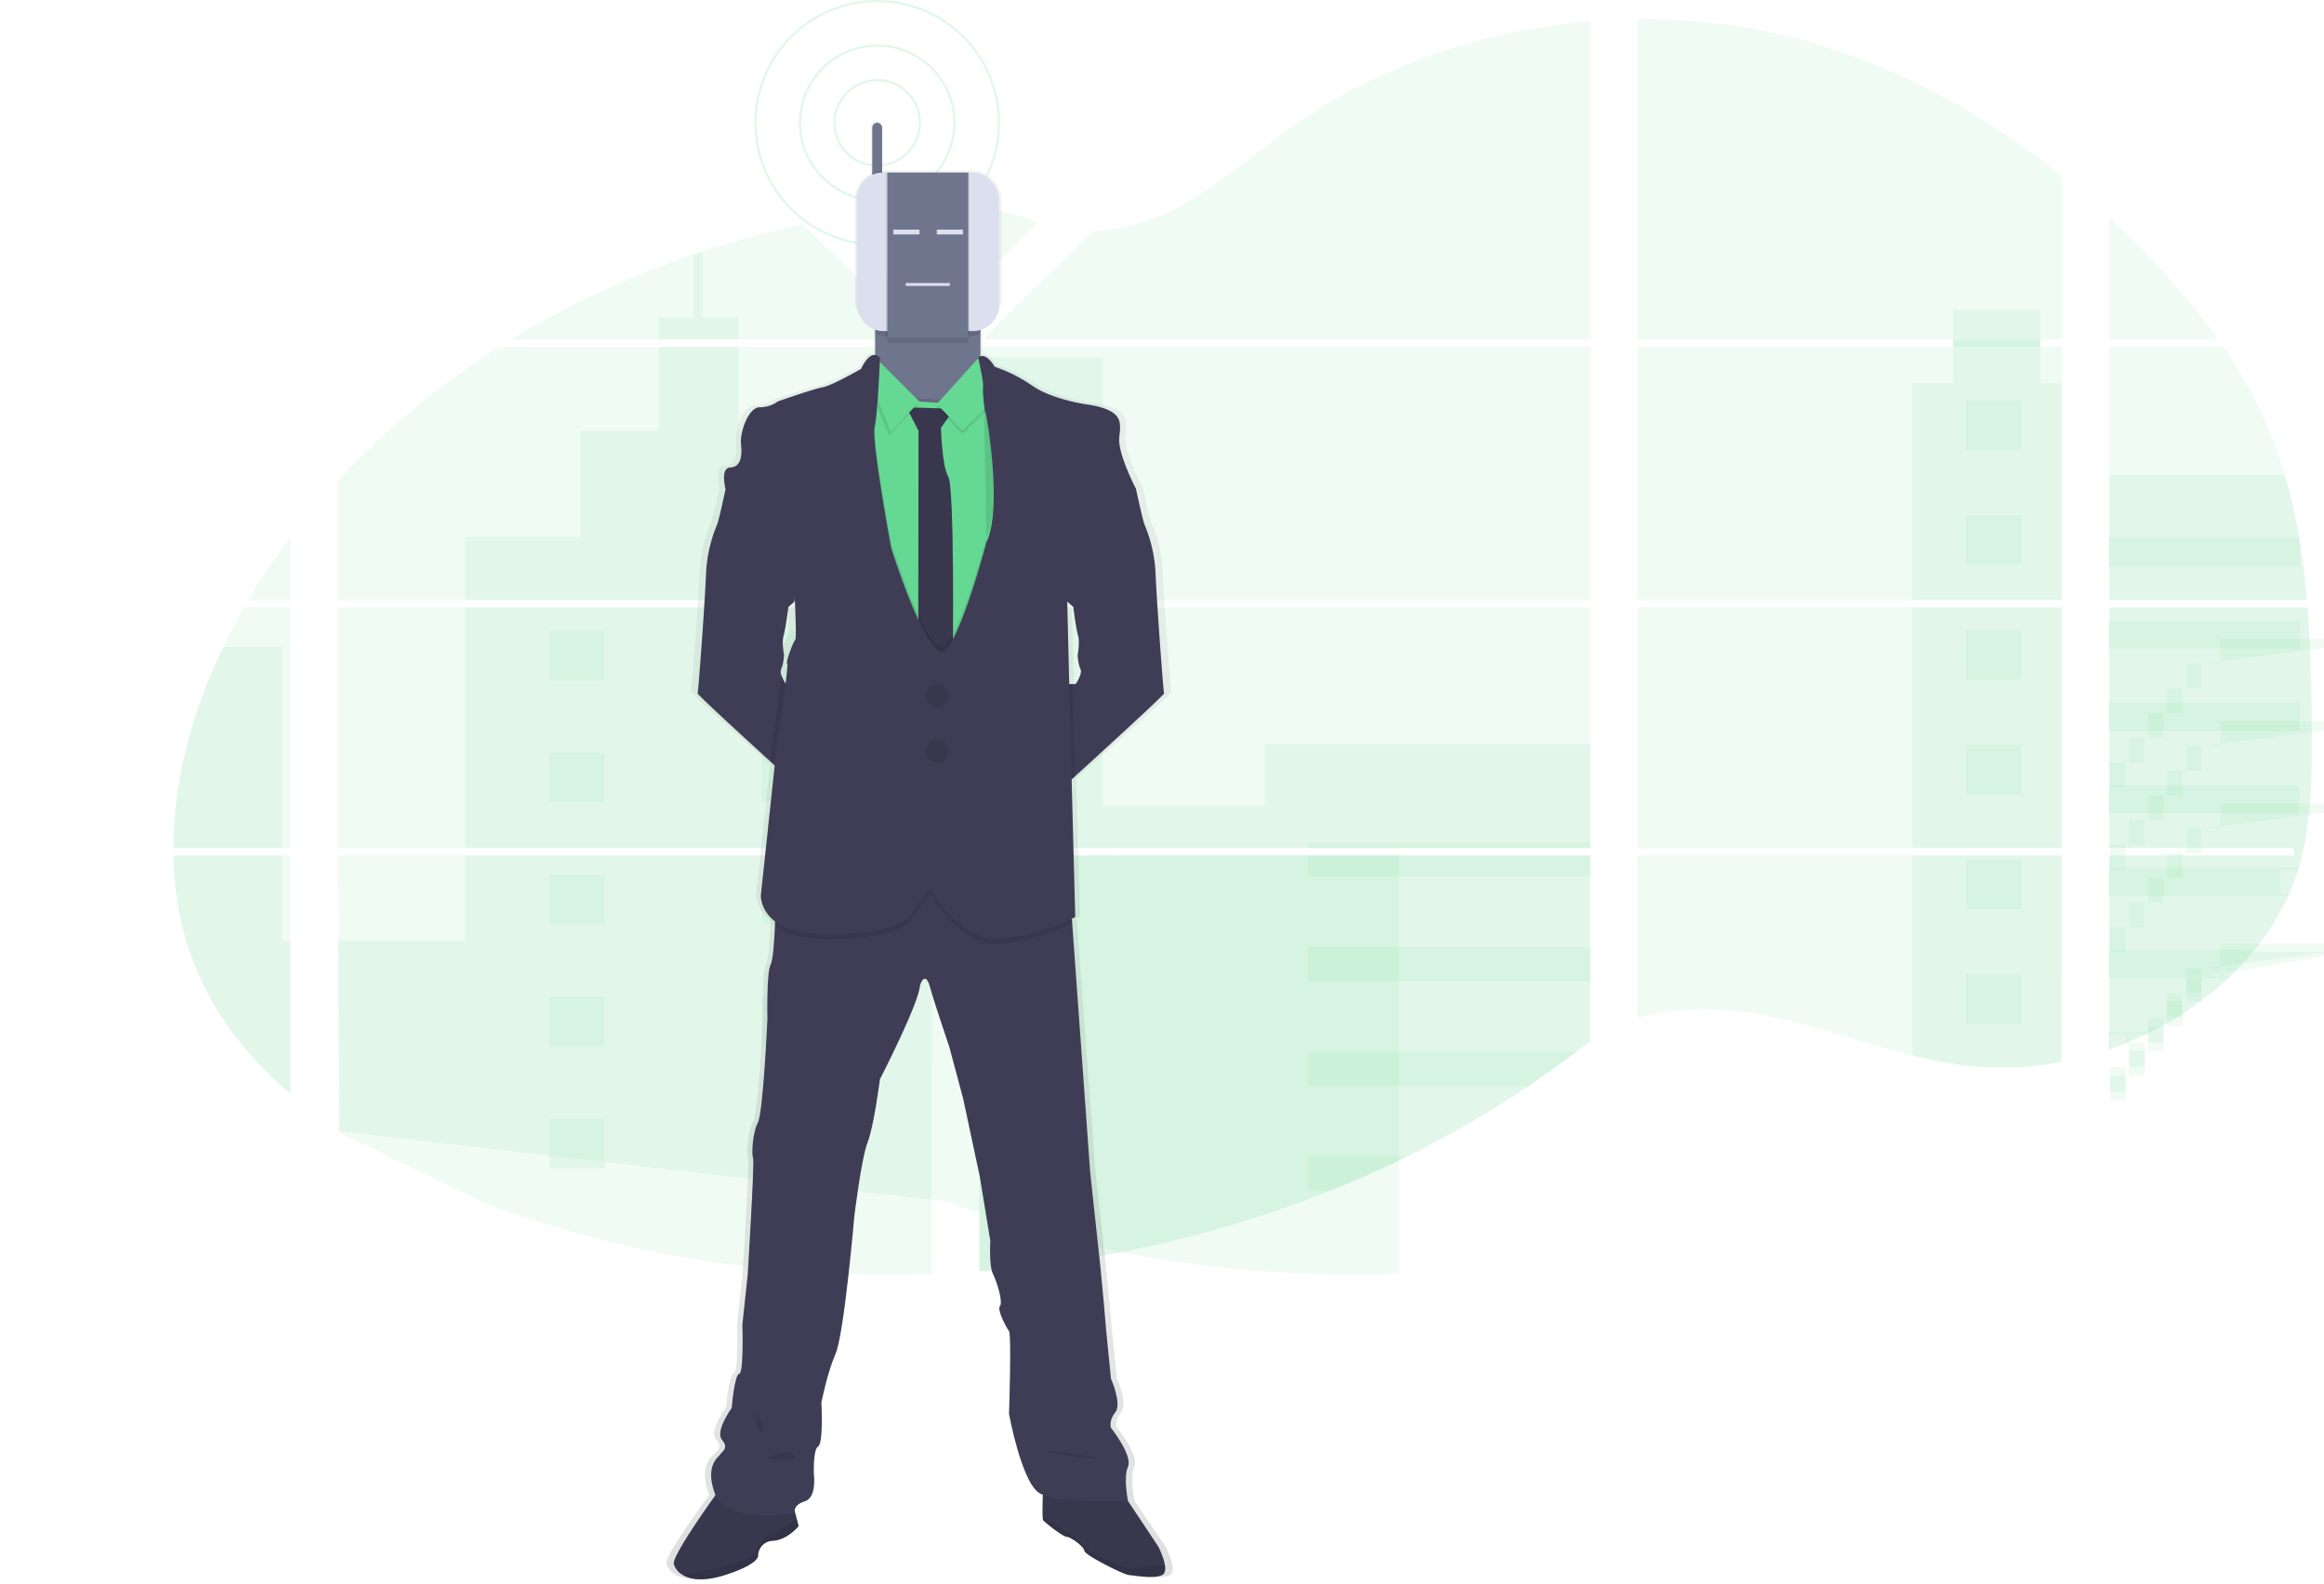 <?xml version="1.0" standalone="yes"?><svg xmlns="http://www.w3.org/2000/svg" xmlns:xlink="http://www.w3.org/1999/xlink" id="fd25c83a-acc9-441d-8dce-2bbb37970907" data-name="Layer 1" width="1076.4" height="733.47" viewBox="0 0 1076.4 733.47" style="zoom: 1;"><defs><linearGradient id="bc224463-365b-4973-a542-782a8bb75c72" x1="487.42" y1="814.54" x2="487.42" y2="138.95" gradientUnits="userSpaceOnUse"><stop offset="0" stop-color="gray" stop-opacity="0.25"></stop><stop offset="0.54" stop-color="gray" stop-opacity="0.12"></stop><stop offset="1" stop-color="gray" stop-opacity="0.1"></stop></linearGradient><linearGradient id="f10c32a2-f99a-4cbc-971d-c4e860c06767" x1="875.73" y1="813.03" x2="875.73" y2="187.56" gradientTransform="matrix(-1, 0, 0, 1, 1751.04, 0)" xlink:href="#bc224463-365b-4973-a542-782a8bb75c72"></linearGradient></defs><title>robotics</title><path d="M1130.38,364.35h-91.94V475.79h85.22c.22,1.15.44,2.3.68,3.45h-85.9v89.85l.43-.14c2.43-.85,4.84-1.75,7.23-2.72l1.55-.62q3.66-1.53,7.23-3.23c.84-.39,1.68-.8,2.51-1.22a150,150,0,0,0,36.17-25c.31-.26.6-.55.89-.82,1.46-1.41,2.9-2.85,4.3-4.32.52-.54,1-1.08,1.54-1.64,1.65-1.79,3.24-3.64,4.79-5.5.23-.28.45-.56.68-.82A115.92,115.92,0,0,0,1121.34,498c.13-.26.24-.55.36-.82,1.26-2.82,2.39-5.68,3.37-8.59.41-1.22.81-2.45,1.16-3.68.13-.37.23-.74.34-1.1,5.09-17.84,5.68-36.4,5.68-54.85q0-3.23,0-6.45c0-7.45-.11-14.95-.24-22.44,0-1.94-.1-3.88-.14-5.83-.13-4.94-.3-9.9-.54-14.84-.06-1.37-.13-2.75-.21-4.11,0-.79-.08-1.58-.14-2.37Q1130.71,368.61,1130.38,364.35Z" transform="translate(-61.56 -83.02)" fill="#65d893" opacity="0.1"></path><path d="M1038.44,240.27h50.44a343.41,343.41,0,0,0-26.83-32.84c-7.49-8.18-15.37-16.16-23.61-23.84Z" transform="translate(-61.56 -83.02)" fill="#65d893" opacity="0.1"></path><path d="M1038.44,243.72V360.9h91.65c0-.34,0-.69-.09-1-.08-.93-.16-1.85-.25-2.77-.09-1.08-.21-2.17-.32-3.25s-.25-2.35-.39-3.52-.26-2.35-.41-3.52-.29-2.34-.45-3.5-.31-2.33-.48-3.49c-.14-1-.28-1.93-.43-2.89-.21-1.37-.43-2.73-.66-4.09,0-.2-.07-.41-.1-.6a253.15,253.15,0,0,0-6.75-29.42A201.46,201.46,0,0,0,1108.39,273a215,215,0,0,0-17.1-29.29Z" transform="translate(-61.56 -83.02)" fill="#65d893" opacity="0.1"></path><path d="M820.1,364.35V475.79h196.38V364.35Zm0,114.88V554.7c22.86-7.31,49-4.35,72.7,1.65,18.35,4.65,36.23,11,54.55,15.55a198.26,198.26,0,0,0,24.87,4.7l2.06.23,3,.27,3,.22a1.67,1.67,0,0,1,.31,0c.44,0,.89,0,1.34.06l.46,0c.54,0,1.08.06,1.62.06h0c.77,0,1.55,0,2.33.07h1c.77,0,1.55,0,2.33,0l1.71,0,1.38,0c.59,0,1.17,0,1.75-.06.94,0,1.88-.08,2.83-.14h0l1.75-.12c.72,0,1.45-.1,2.16-.17,1.53-.12,3-.27,4.55-.46.6-.07,1.21-.14,1.81-.23l.89-.11c1.51-.2,3-.43,4.51-.69,1.11-.17,2.22-.37,3.34-.58V479.23Zm146.06-239v3.44H820.1V360.9h196.38V243.71h-9.85v-3.44h9.85V164.54c-38.2-30.78-82.85-54.88-132.58-66a282.59,282.59,0,0,0-63.8-6.66V240.27Zm-449-.66.69.66H798.13V92.91c-49.9,4.15-98.56,20.91-137.79,48.68-18.85,13.33-35.78,29.14-56.93,39.36a89.15,89.15,0,0,1-35.6,9.2Zm-1.93-60.44v33.35l27.08-26.43C532.24,182.57,524.3,180.2,515.19,179.17Zm-.9,419.56.9,0V671.8q15.33-1.15,30.54-3.14A547.36,547.36,0,0,0,678,634.4h0q6.84-2.76,13.58-5.67,4.49-2,8.93-4,6.66-3.06,13.22-6.29A463.75,463.75,0,0,0,769.62,586c1.11-.76,2.23-1.52,3.33-2.29q3.31-2.3,6.59-4.64c1.09-.79,2.18-1.57,3.26-2.37l2.25-1.66c2.24-1.67,4.47-3.34,6.73-5h0c2.09-1.5,4.2-3,6.34-4.4v-86.4H572.94c.16-.5.31-1,.48-1.53-.18.51-.34,1-.49,1.53H515.19V598.67Zm.9-355V360.9H798.13V243.71Zm0,120.64V475.79H798.13V364.35ZM458.67,182.56l34.56,33.73V179Q475.86,180.08,458.67,182.56ZM218,364.35V475.79H493.23V364.35Zm66.52,275.24a511.15,511.15,0,0,0,129.73,30.78l.19,0q12.58,1.33,25.25,2.06l.31,0h0c17.69,1,35.45,1.23,53.18.57V479.23H218l1,128.32M141.79,475.79h54.28V364.35H174.6c-2.23,3.91-4.39,7.86-6.44,11.85-1.1,2.13-2.17,4.29-3.21,6.45C150.82,412,141.84,444.22,141.79,475.79Zm0,3.44c.44,22.64,5.54,44.87,16.73,65.4,9.3,17,22.22,32,37.51,45V479.23ZM176.61,360.9h19.46v-29A310.66,310.66,0,0,0,176.61,360.9ZM298.5,240.27H486.74l.68-.66-1-1h0L433.49,187A427.49,427.49,0,0,0,387,199.43c-1.44.47-2.88,1-4.31,1.45A422,422,0,0,0,298.5,240.27ZM218,305.64V360.9H459.38l0,0,0,0h33.83v-114l-3.86-3.14H293A378.08,378.08,0,0,0,218,305.64Z" transform="translate(-61.56 -83.02)" fill="#65d893" opacity="0.1"></path><path d="M1038.44,302.83V360.9h91.65c0-.34,0-.69-.09-1-.08-.93-.16-1.85-.25-2.77-.09-1.08-.21-2.17-.32-3.25s-.25-2.35-.39-3.52-.26-2.35-.41-3.52-.29-2.34-.45-3.5-.31-2.33-.48-3.49c-.14-1-.28-1.93-.43-2.89-.21-1.37-.43-2.73-.66-4.09,0-.2-.07-.41-.1-.6a253.15,253.15,0,0,0-6.75-29.42Z" transform="translate(-61.56 -83.02)" fill="#65d893" opacity="0.1"></path><path d="M1130.38,364.35h-91.94V475.79h85.22c.22,1.15.44,2.3.68,3.45h-85.9v89.85l.43-.14c2.43-.85,4.84-1.75,7.23-2.72l1.55-.62q3.66-1.53,7.23-3.23c.84-.39,1.68-.8,2.51-1.22a150,150,0,0,0,36.17-25c.31-.26.6-.55.89-.82,1.46-1.41,2.9-2.85,4.3-4.32.52-.54,1-1.08,1.54-1.64,1.65-1.79,3.24-3.64,4.79-5.5.23-.28.45-.56.68-.82A115.92,115.92,0,0,0,1121.34,498c.13-.26.24-.55.36-.82,1.26-2.82,2.39-5.68,3.37-8.59.41-1.22.81-2.45,1.16-3.68.13-.37.23-.74.34-1.1,5.09-17.84,5.68-36.4,5.68-54.85q0-3.23,0-6.45c0-7.45-.11-14.95-.24-22.44,0-1.94-.1-3.88-.14-5.83-.13-4.94-.3-9.9-.54-14.84-.06-1.37-.13-2.75-.21-4.11,0-.79-.08-1.58-.14-2.37Q1130.71,368.61,1130.38,364.35Z" transform="translate(-61.56 -83.02)" fill="#65d893" opacity="0.1"></path><polygon points="885.8 177.48 885.8 277.89 954.93 277.89 954.93 177.48 945.08 177.48 945.08 143.48 904.61 143.48 904.61 177.48 885.8 177.48" fill="#65d893" opacity="0.1"></polygon><rect x="885.8" y="281.33" width="69.13" height="111.44" fill="#65d893" opacity="0.1"></rect><path d="M1016.49,479.24H947.36V571.9a199.92,199.92,0,0,0,24.86,4.7l2.07.23,3,.27c1,.08,2,.16,3,.22l.31,0c.44,0,.89,0,1.34.06l.46,0c.54,0,1.09.05,1.63.06h0c.78,0,1.55,0,2.33.06h1c.77,0,1.54,0,2.33,0l1.7,0c.46,0,.93,0,1.39,0l1.75-.06c.93,0,1.88-.08,2.82-.14h0l1.74-.12,2.17-.17c1.52-.12,3-.28,4.54-.46l1.81-.23.89-.11c1.51-.2,3-.43,4.51-.69,1.12-.17,2.23-.38,3.35-.58Z" transform="translate(-61.56 -83.02)" fill="#65d893" opacity="0.1"></path><rect x="453.64" y="165.62" width="57.01" height="112.26" fill="#65d893" opacity="0.1"></rect><polygon points="453.64 281.33 453.64 392.77 736.58 392.77 736.58 344.71 585.87 344.71 585.87 373.06 510.64 373.06 510.64 281.33 453.64 281.33" fill="#65d893" opacity="0.1"></polygon><path d="M514.29,598.73l.9,0V671.8q15.33-1.15,30.54-3.14a547,547,0,0,0,132.33-34.27q18.23-7.3,35.73-15.94A466.71,466.71,0,0,0,769.63,586q6.68-4.53,13.17-9.29c3-2.2,6-4.46,9-6.64,2.09-1.51,4.2-3,6.35-4.41V479.24H573c.16-.52.31-1,.47-1.54-.17.51-.33,1-.48,1.54H515.19V598.68Z" transform="translate(-61.56 -83.02)" fill="#65d893" opacity="0.1"></path><path d="M366.52,240.27 h37.14 V230 H387 V199.43 c-1.44,.48 -2.89,1 -4.32,1.45 V230 H366.52 " transform="translate(-61.56 -83.02)" fill="#65d893" opacity="0.1"></path><path d="M277,360.9 H459.39 l-.06,0 l.08,0 h33.82 V248.64 h-9.58 v83 h-43.8 V282.51 H403.66 V243.72 H366.52 v38.79 H330.35 v49.11 H277 " transform="translate(-61.56 -83.02)" fill="#65d893" opacity="0.1"></path><path d="M277,364.35 V475.79 H493.23 V364.35 m7.55,275.24 a511.15,511.15 0 0 0 129.73,30.78 l.19,0 q12.58,1.33 25.25,2.06 l.31,0 h0 c17.69,1 35.45,1.23 53.18,.57 V479.23 H277 v39.51 H218 l.31,88.22 " transform="translate(-61.56 -83.02)" fill="#65d893" opacity="0.1"></path><path d="M192.26,479.24 H141.83 c.44,22.63 5.55,44.85 16.74,65.38 c9.29,17.06 22.22,32 37.5,45 V518.74 h-3.81 " transform="translate(-61.56 -83.02)" fill="#65d893" opacity="0.1"></path><path d="M141.8,475.79 h50.46 V382.65 H165 C150.83,412 141.84,444.23 141.8,475.79 " transform="translate(-61.56 -83.02)" fill="#65d893" opacity="0.1"></path><rect x="453.64" y="196.83" width="30.54" height="35.2" fill="#65d893" opacity="0.1"></rect><rect x="453.64" y="269.78" width="30.54" height="8.1" fill="#65d893" opacity="0.1"></rect><rect x="453.64" y="281.33" width="30.54" height="23.65" fill="#65d893" opacity="0.1"></rect><rect x="453.64" y="342.74" width="30.54" height="35.2" fill="#65d893" opacity="0.1"></rect><rect x="453.64" y="415.7" width="30.54" height="35.2" fill="#65d893" opacity="0.1"></rect><path d="M515.19,598.68 l-.9,.05 l.9,0 v8.17 h30.54 V571.67 H515.19 " transform="translate(-61.56 -83.02)" fill="#65d893" opacity="0.1"></path><path d="M515.19,644.61 V671.8 q15.33,-1.15 30.54,-3.14 v-24 " transform="translate(-61.56 -83.02)" fill="#65d893" opacity="0.1"></path><rect x="605.7" y="390.19" width="130.88" height="2.58" fill="#65d893" opacity="0.1"></rect><rect x="605.7" y="396.22" width="130.88" height="9.91" fill="#65d893" opacity="0.1"></rect><rect x="605.7" y="438.61" width="130.88" height="15.94" fill="#65d893" opacity="0.1"></rect><path d="M667.25,570 V586 H769.63 q6.68,-4.53 13.17,-9.29 c3,-2.2 6,-4.45 9,-6.64 " transform="translate(-61.56 -83.02)" fill="#65d893" opacity="0.1"></path><path d="M667.25,618.45 v15.94 h10.81 q18.24,-7.3 35.73,-15.94 " transform="translate(-61.56 -83.02)" fill="#65d893" opacity="0.1"></path><rect x="414.29" y="375.15" width="25.76" height="22.91" transform="translate(792.78 690.19) rotate(-180)" fill="#65d893" opacity="0.1"></rect><rect x="972.16" y="268.39" width="25.76" height="22.91" transform="translate(1908.53 476.68) rotate(-180)" fill="#65d893" opacity="0.1"></rect><rect x="972.16" y="321.61" width="25.76" height="22.91" transform="translate(1908.53 583.12) rotate(-180)" fill="#65d893" opacity="0.1"></rect><rect x="972.16" y="374.83" width="25.76" height="22.91" transform="translate(1908.53 689.55) rotate(-180)" fill="#65d893" opacity="0.1"></rect><rect x="972.16" y="428.05" width="25.76" height="22.91" transform="translate(1908.53 795.99) rotate(-180)" fill="#65d893" opacity="0.1"></rect><rect x="972.16" y="481.27" width="25.76" height="22.91" transform="translate(1908.53 902.43) rotate(-180)" fill="#65d893" opacity="0.1"></rect><rect x="972.16" y="534.49" width="25.76" height="22.91" transform="translate(1908.53 1008.86) rotate(-180)" fill="#65d893" opacity="0.1"></rect><rect x="315.93" y="375.15" width="25.76" height="22.91" transform="translate(596.06 690.19) rotate(-180)" fill="#65d893" opacity="0.1"></rect><rect x="414.29" y="431.66" width="25.76" height="22.91" transform="translate(792.78 803.21) rotate(-180)" fill="#65d893" opacity="0.1"></rect><rect x="315.93" y="431.66" width="25.76" height="22.91" transform="translate(596.06 803.21) rotate(-180)" fill="#65d893" opacity="0.1"></rect><rect x="414.29" y="488.17" width="25.76" height="22.91" transform="translate(792.78 916.23) rotate(-180)" fill="#65d893" opacity="0.1"></rect><rect x="315.93" y="488.17" width="25.76" height="22.91" transform="translate(596.06 916.23) rotate(-180)" fill="#65d893" opacity="0.1"></rect><rect x="414.29" y="544.68" width="25.76" height="22.91" transform="translate(792.78 1029.26) rotate(-180)" fill="#65d893" opacity="0.1"></rect><rect x="315.93" y="544.68" width="25.76" height="22.91" transform="translate(596.06 1029.26) rotate(-180)" fill="#65d893" opacity="0.1"></rect><rect x="414.29" y="601.19" width="25.76" height="22.91" transform="translate(792.78 1142.28) rotate(-180)" fill="#65d893" opacity="0.1"></rect><rect x="315.93" y="601.19" width="25.76" height="22.91" transform="translate(596.06 1142.28) rotate(-180)" fill="#65d893" opacity="0.1"></rect><polygon points="378.5 589.46 378.5 574.68 352.74 574.68 352.74 587.36 378.5 589.46" fill="#65d893" opacity="0.1"></polygon><path d="M1038.44,332.24 v13.11 h88.17 V332.24 m79.39,.83 h7.23 v11.46 h-7.23 m-8.78,0 h7.23 v11.46 h-7.23 m-8.76,0 h7.23 v11.46 h-7.23 m-8.78,0 h7.23 v11.46 h-7.23 m-8.77,0 H1090 v11.46 h-7.23 m-8.78,0 h7.23 v11.46 H1074 m-8.78,0 h7.23 v11.46 h-7.23 m-8.77,0 h7.23 v11.46 h-7.23 m-8.77,0 h7.23 v11.46 h-7.23 m-8.77,0 h7.23 v11.46 h-7.23 " transform="translate(-61.56 -83.02)" fill="#65d893" opacity="0.1"></path><path d="M1038.44,370.4 v13.11 h88.17 V370.4 m79.39,.83 h7.23 v11.45 h-7.23 m-8.78,0 h7.23 v11.45 h-7.23 m-8.76,0 h7.23 v11.45 h-7.23 m-8.78,0 h7.23 v11.45 h-7.23 m-8.77,0 H1090 v11.45 h-7.23 m-8.78,0 h7.23 v11.45 H1074 m-8.78,0 h7.23 v11.45 h-7.23 m-8.77,0 h7.23 v11.45 h-7.23 m-8.77,0 h7.23 v11.45 h-7.23 m-8.77,0 h7.23 v11.45 h-7.23 " transform="translate(-61.56 -83.02)" fill="#65d893" opacity="0.1"></path><path d="M1038.44,408.56 v13.1 h88.17 v-13.1 m79.39,.82 h7.23 v11.45 h-7.23 m-8.78,0 h7.23 v11.45 h-7.23 m-8.76,0 h7.23 v11.45 h-7.23 m-8.78,0 h7.23 v11.45 h-7.23 m-8.77,0 H1090 v11.45 h-7.23 m-8.78,0 h7.23 v11.45 H1074 m-8.78,0 h7.23 v11.45 h-7.23 m-8.77,0 h7.23 v11.45 h-7.23 m-8.77,0 h7.23 v11.45 h-7.23 m-8.77,0 h7.23 v11.45 h-7.23 " transform="translate(-61.56 -83.02)" fill="#65d893" opacity="0.1"></path><path d="M1038.44,446.71 V459.8 h88.17 V446.71 m79.39,.81 h7.23 V459 h-7.23 m-8.78,0 h7.23 V459 h-7.23 m-8.76,0 h7.23 V459 h-7.23 m-8.78,0 h7.23 V459 h-7.23 m-8.77,0 H1090 V459 h-7.23 m-8.78,0 h7.23 V459 H1074 m-8.78,0 h7.23 V459 h-7.23 m-8.77,0 h7.23 V459 h-7.23 m-8.77,0 h7.23 V459 h-7.23 m-8.77,0 h7.23 V459 h-7.23 " transform="translate(-61.56 -83.02)" fill="#65d893" opacity="0.1"></path><path d="M1038.44,484.85 V498 h82.9 c.12,-.26 .24,-.55 .35,-.82 h-3.86 V485.68 h7.23 v2.86 c.42,-1.22 .82,-2.45 1.17,-3.69 m70.61,.83 h7.23 v11.45 h-7.23 m-8.76,0 h7.23 v11.45 h-7.23 m-8.78,0 h7.23 v11.45 h-7.23 m-8.77,0 H1090 v11.45 h-7.23 m-8.78,0 h7.23 v11.45 H1074 m-8.78,0 h7.23 v11.45 h-7.23 m-8.77,0 h7.23 v11.45 h-7.23 m-8.77,0 h7.23 v11.45 h-7.23 m-8.77,0 h7.23 v11.45 h-7.23 " transform="translate(-61.56 -83.02)" fill="#65d893" opacity="0.1"></path><path d="M1038.44,523 v13.1 h55.11 c.32,-.27 .6,-.55 .89,-.82 h-2.93 V523.83 h7.23 V531 l1.55,-1.65 v-5.5 h4.79 c.23,-.28 .45,-.56 .68,-.82 m44.3,.82 H1090 v11.46 h-7.23 m-8.78,0 h7.23 v11.46 H1074 m-8.78,0 h7.23 v11.46 h-7.23 m-8.77,0 h7.23 v11.46 h-7.23 m-8.77,0 h7.23 v11.46 h-7.23 m-8.77,0 h7.23 v11.46 h-7.23 " transform="translate(-61.56 -83.02)" fill="#65d893" opacity="0.1"></path><path d="M1038.44,561.16 v7.93 l.43,-.14 v-7 h7.23 v4.26 l1.54,-.64 V562 h7.23 v.4 c.85,-.39 1.69,-.8 2.52,-1.22 " transform="translate(-61.56 -83.02)" fill="#65d893" opacity="0.1"></path><path d="M459.35,360.92 l0,0 h0 m54.94,237.81 m.9,0 v0 m58.64,-119.5 h0 c.16,-.5 .31,-1 .48,-1.53 C573.24,478.21 573.08,478.73 572.93,479.23 M459.35,360.92 l0,0 h0 M966.16,240.27 v3.44 h40.47 v-3.44 M514.29,598.73 l.9,0 v0 m58.64,-119.5 h0 c.16,-.5 .31,-1 .48,-1.53 C573.24,478.21 573.08,478.73 572.93,479.23 M459.35,360.92 l0,0 h0 m54.94,237.81 m.9,0 v0 m58.64,-119.5 h0 c.16,-.5 .31,-1 .48,-1.53 C573.24,478.21 573.08,478.73 572.93,479.23 " transform="translate(-61.56 -83.02)" fill="#65d893" opacity="0.1"></path><circle cx="406.3" cy="56.89" r="19.79" fill="none" stroke="#65d893" stroke-miterlimit="10" opacity="0.2"></circle><circle cx="406.3" cy="56.89" r="35.77" fill="none" stroke="#65d893" stroke-miterlimit="10" opacity="0.2"></circle><circle cx="406.3" cy="56.89" r="56.39" fill="none" stroke="#65d893" stroke-miterlimit="10" opacity="0.2"></circle><path d="M604.58,808.24 c-.53,-3.94 -3.24,-9 -3.24,-9 l-14.47,-21.15 H587 s-2.29,-10.63 0,-15.83 s-8.14,-18.06 -8.14,-18.06 s-1.27,-3.22 2,-7.18 s-2,-15.58 -2,-15.58 s-2.55,-24.25 -2.8,-28 s-2.29,-24.24 -2.29,-24.24 l-4.84,-43.55 l-8.6,-115.4 l-.16,-2.16 c1.07,-.51 1.63,-.83 1.63,-.83 L560,443.49 l1.49,-1.31 c13,-11.47 42.91,-38 42.62,-38.61 c-.39,-.74 -3.63,-44.35 -4,-55.3 A64.71,64.71 0 0 0 595,325.64 c-.75,-1.46 -2.91,-11 -3.81,-15.08 l-.39,-1.81 s-8.78,-16.33 -8,-23.75 s2.29,-13 -16.42,-15.59 c0,0 -15.78,-2.29 -25.07,-8.54 a72.68,72.68 0 0 0 -17.94,-8.78 s-3.44,-6 -6.79,-4.84 V234.51 a13.87,13.87 0 0 0 8.81,-12.76 V175.86 A14.06,14.06 0 0 0 511.14,162 H471.35 v0 a13.92,13.92 0 0 0 -1.72,.15 v-21 a2.23,2.23 0 0 0 -.7,-1.62 a2.38,2.38 0 0 0 -1.67,-.68 a2.34,2.34 0 0 0 -2.37,2.3 v22.49 a13.79,13.79 0 0 0 -7.41,12.12 v45.89 a13.87,13.87 0 0 0 8.8,12.76 v12.11 c-1.61,-.19 -4,.92 -6.72,6.46 c0,0 -13.62,7.67 -18.33,8.54 s-21.38,6.55 -21.38,6.55 a15,15 0 0 1 -8.65,2.72 c-5.22,0 -9.55,11.14 -8.91,17.2 s-.39,10.51 -5.22,10.76 s-2.19,9.93 -2.17,10 c-.06,.27 -.22,1 -.45,2.06 c-.94,4.23 -3,13.3 -3.72,14.72 a64.47,64.47 0 0 0 -5.16,22.63 c-.38,11 -3.63,54.56 -4,55.3 c-.24,.49 20.26,18.8 34.69,31.59 l2.08,1.84 l-6.63,60.53 s0,6.78 6.82,11.86 c0,.69 0,1.42 -.08,2.16 c-.29,7 -.87,15.65 -2,17.9 c-2,4 -1.53,25.23 -1.53,25.23 s-2,43.31 -4.58,48 s-3.06,14.6 -2.29,16.58 s-2.55,53.94 -2.55,53.94 l-2.55,23.25 s.77,22.27 -1.52,22.77 s-3.57,15.83 -3.57,15.83 s-8.14,10.89 -4.58,14.85 s-.53,5.69 -.9,6.68 s-7.76,4.7 -2.41,18.55 c.05,.14 .12,.26 .18,.39 c-5,6.77 -20.87,28.69 -19.91,32 a8.91,8.91 0 0 0 4.24,5 c3.73,2.18 10.14,3.19 20.32,0 c16.93,-5.32 15.66,-9.16 15.66,-9.16 s.13,-6.18 7.13,-6.68 s12.22,-6.8 12.22,-6.8 l-.82,-3 l-1.13,-4.13 c.14,-1.23 1,-3.25 4.87,-4.4 c5.86,-1.73 4.33,-12.61 4.33,-12.61 s-.51,-11.39 2,-12.87 s1.52,-20.29 1.52,-20.29 s2.81,-13.61 6.88,-22.77 s8.91,-63.58 8.91,-63.58 s3.3,-26.72 6.36,-34.39 s5.86,-29.2 5.86,-29.2 s18.84,-35.63 19.09,-43.55 c0,0 2.44,-7.42 4.79,.75 s9.21,27.71 9.21,27.71 l6.62,24 l7.89,35.87 l5.09,30.19 S520.53,669 522.56,673 s4.84,13.11 3.31,14.85 s3.06,9.89 4.33,11.62 s0,38.36 0,38.36 s5.85,31.17 14.25,36.61 a11.1,11.1 0 0 0 1.86,.94 c-.12,3.38 -.24,7.9 -.08,10.26 a4,4 0 0 0 .26,1.55 c.76,1 9.42,7.66 11.2,7.66 s8.14,4.34 8.4,6.44 s18.61,11 21.2,11.26 s15.2,2.47 17,-1 A5.6,5.6 0 0 0 604.58,808.24 M559.5,362.39 l1.31,1.1 s1.33,10.21 2.29,13.26 s-.19,9 -.19,9 s.19,4.27 1.33,6.49 S562,399.3 562,399.3 H558.9 l-1,-38.22 m-137.84,33 a4.18,4.18 0 0 1 -.2,-3.15 a9.29,9.29 0 0 0 .65,-1.74 a26,26 0 0 0 .69,-4.75 a.18,.18 0 0 0 0,-.05 c-.1,-.58 -1.08,-6 -.18,-9 s2.29,-13.26 2.29,-13.26 l.87,-.73 l2,-1.68 s.06,-.64 .14,-1.69 c.43,9 .77,18.84 .22,19.38 c-1,1 -4.71,10.64 -3.82,11 c.29,.12 -.11,4 -.78,9.18 A18.4,18.4 0 0 1 421.66,395.4 " transform="translate(-61.56 -83.02)" fill="url(#bc224463-365b-4973-a542-782a8bb75c72)"></path><path d="M470.15,142.2 v30.33 a2.3,2.3 0 0 1 -4.6,0 V142.2 a2.3,2.3 0 0 1 2.3,-2.3 a2.32,2.32 0 0 1 2.3,2.3 " transform="translate(-61.56 -83.02)" fill="#6f758d"></path><path d="M515.69,223.28 v47.13 a14.25,14.25 0 0 1 -14.21,14.21 H481.12 a14.25,14.25 0 0 1 -14.22,-14.21 V223.28 a14.26,14.26 0 0 1 14.22,-14.21 h20.36 a14.25,14.25 0 0 1 14.21,14.21 " transform="translate(-61.56 -83.02)" fill="#6f758d"></path><path d="M435.63,399.89 l-3.89,48 s-5.84,-5.29 -13.4,-12.19 c-14,-12.77 -33.9,-31.06 -33.67,-31.54 c.37,-.74 3.52,-44.29 3.89,-55.22 a66.29,66.29 0 0 1 5,-22.61 c.7,-1.41 2.7,-10.46 3.61,-14.69 c.29,-1.32 .46,-2.17 .46,-2.17 l6.49,-2.6 s27.24,30.39 27.24,30.95 s-1.85,23.9 -1.85,23.9 l-1.94,1.69 l-.84,.72 s-1.3,10.2 -2.23,13.25 c-.87,2.9 .08,8.37 .18,8.94 v.05 a26.39,26.39 0 0 1 -.68,4.74 a9.68,9.68 0 0 1 -.62,1.75 a4.3,4.3 0 0 0 .19,3.14 a19.06,19.06 0 0 0 2,3.9 " transform="translate(-61.56 -83.02)" fill="#3f3d56"></path><path d="M600.72,404.15 c.29,.58 -28.77,27.1 -41.36,38.55 l-5.71,5.18 l-3.89,-48 h10 s3.34,-4.82 2.23,-7 s-1.3,-6.49 -1.3,-6.49 s1.11,-5.93 .19,-9 s-2.23,-13.25 -2.23,-13.25 L557.38,363 l-1.51,-1.32 S554,338.37 554,337.81 s27.24,-30.95 27.24,-30.95 l6.48,2.6 s.15,.7 .38,1.81 c.88,4 3,13.6 3.7,15.05 a66.12,66.12 0 0 1 5,22.61 C597.2,359.86 600.35,403.41 600.72,404.15 " transform="translate(-61.56 -83.02)" fill="#3f3d56"></path><path d="M600.84,811.51 c-1.73,3.46 -14,1.24 -16.48,1 s-20.33,-9.15 -20.58,-11.24 s-6.43,-6.43 -8.15,-6.43 s-10.13,-6.67 -10.88,-7.66 a4.19,4.19 0 0 1 -.25,-1.54 c-.26,-4.06 .25,-14.52 .25,-14.52 l35.83,2 L598,799.28 s2.62,5 3.14,9 A5.79,5.79 0 0 1 600.84,811.51 " transform="translate(-61.56 -83.02)" fill="#3f3d56"></path><path d="M600.84,811.51 c-1.73,3.46 -14,1.24 -16.48,1 s-20.33,-9.15 -20.58,-11.24 s-6.43,-6.43 -8.15,-6.43 s-10.13,-6.67 -10.88,-7.66 a4.19,4.19 0 0 1 -.25,-1.54 c-.26,-4.06 .25,-14.52 .25,-14.52 l35.83,2 L598,799.28 s2.62,5 3.14,9 A5.79,5.79 0 0 1 600.84,811.51 " transform="translate(-61.56 -83.02)" opacity="0.1"></path><path d="M600.84,811.51 c-1.73,3.46 -14,1.24 -16.48,1 s-20.33,-9.15 -20.58,-11.24 s-6.43,-6.43 -8.15,-6.43 s-10.13,-6.67 -10.88,-7.66 a4.19,4.19 0 0 1 -.25,-1.54 L556.12,793 s7.41,4.7 9.39,7.54 s17.56,8.65 18.85,8.76 c1,.1 11.2,-1.86 16.78,-1 A5.79,5.79 0 0 1 600.84,811.51 " transform="translate(-61.56 -83.02)" opacity="0.1"></path><path d="M431.47,789.89 s-5.07,6.3 -11.86,6.79 a7,7 0 0 0 -6.92,6.67 s1.24,3.84 -15.19,9.15 c-9.89,3.2 -16.11,2.19 -19.74,0 a8.77,8.77 0 0 1 -4.1,-5 c-1.11,-3.95 20.75,-34 20.75,-34 l19.89,-1.24 l14.21,6.43 l2.17,8.13 " transform="translate(-61.56 -83.02)" fill="#3f3d56"></path><path d="M431.47,789.89 s-5.07,6.3 -11.86,6.79 a7,7 0 0 0 -6.92,6.67 s1.24,3.84 -15.19,9.15 c-9.89,3.2 -16.11,2.19 -19.74,0 a8.77,8.77 0 0 1 -4.1,-5 c-1.11,-3.95 20.75,-34 20.75,-34 l19.89,-1.24 l14.21,6.43 l2.17,8.13 " transform="translate(-61.56 -83.02)" opacity="0.1"></path><path d="M431.47,789.89 s-5.07,6.3 -11.86,6.79 a7,7 0 0 0 -6.92,6.67 s1.24,3.84 -15.19,9.15 c-9.89,3.2 -16.11,2.19 -19.74,0 c9.33,-1 29.93,-6.86 32,-8.9 c2.47,-2.48 5.56,-9.27 7.66,-9.39 c1.45,-.09 8.85,-4.55 13.29,-7.31 " transform="translate(-61.56 -83.02)" fill="none"></path><path d="M431.47,789.89 s-5.07,6.3 -11.86,6.79 a7,7 0 0 0 -6.92,6.67 s1.24,3.84 -15.19,9.15 c-9.89,3.2 -16.11,2.19 -19.74,0 c9.33,-1 29.93,-6.86 32,-8.9 c2.47,-2.48 5.56,-9.27 7.66,-9.39 c1.45,-.09 8.85,-4.55 13.29,-7.31 " transform="translate(-61.56 -83.02)" opacity="0.1"></path><path d="M584,762.34 c-2.22,5.19 0,15.81 0,15.81 s-33.11,1.74 -41.26,-3.7 s-13.84,-36.57 -13.84,-36.57 s1.23,-36.56 0,-38.3 s-5.68,-9.88 -4.2,-11.6 s-1.24,-10.88 -3.21,-14.83 s-1.24,-15.32 -1.24,-15.32 l-4.94,-30.14 l-7.66,-35.83 l-6.42,-24 s-6.67,-19.52 -8.94,-27.68 s-4.65,-.74 -4.65,-.74 c-.24,7.91 -18.53,43.49 -18.53,43.49 s-2.72,21.49 -5.69,29.15 s-6.17,34.35 -6.17,34.35 s-4.69,54.35 -8.65,63.49 S442,732.69 442,732.69 s1,18.78 -1.48,20.26 s-2,12.85 -2,12.85 s1.48,10.87 -4.21,12.61 s-4.69,5.43 -4.69,5.43 S398,789 392.8,775.19 s2,-17.54 2.34,-18.53 s4.34,-2.71 .87,-6.67 s4.45,-14.83 4.45,-14.83 s1.24,-15.31 3.46,-15.81 s1.48,-22.73 1.48,-22.73 l2.47,-23.22 s3.22,-51.89 2.48,-53.87 s-.25,-11.86 2.22,-16.55 S417,555.05 417,555.05 s-.5,-21.25 1.48,-25.2 c1.12,-2.24 1.68,-10.85 2,-17.88 c.2,-5.35 .26,-9.79 .26,-9.79 L448.4,491.8 L484,480.44 l29.9,14.32 l43.73,8.4 l.55,7.55 L566.49,626 l4.7,43.49 s2,20.5 2.23,24.2 s2.71,27.93 2.71,27.93 s5.19,11.61 2,15.56 s-2,7.17 -2,7.17 S586.26,757.15 584,762.34 " transform="translate(-61.56 -83.02)" fill="#3f3d56"></path><polygon points="470.6 181.72 459.24 384.2 397.46 371.23 385.23 290.06 397.34 181.1 406.46 182.27 422.55 184.32 438.48 185.31 455.74 183.38 470.6 181.72" opacity="0.1"></polygon><polygon points="470.6 183.21 459.24 385.68 397.46 372.71 385.23 291.54 397.34 182.59 406.46 183.75 422.55 185.8 438.48 186.79 455.74 184.86 470.6 183.21" fill="#65d893"></polygon><path d="M481.38,271.66 l22.24,.74 l-6.25,8.75 s.44,17.68 3.41,22.75 s2.1,83.39 2.1,83.39 L497,398.53 l-10.13,-12.6 l.12,-103.4 " transform="translate(-61.56 -83.02)" fill="#3f3d56"></path><path d="M481.38,271.66 l22.24,.74 l-6.25,8.75 s.44,17.68 3.41,22.75 s2.1,83.39 2.1,83.39 L497,398.53 l-10.13,-12.6 l.12,-103.4 " transform="translate(-61.56 -83.02)" opacity="0.1"></path><polygon points="454.66 165.66 433.91 188.64 445.77 200.99 465.41 181.85 454.66 165.66" opacity="0.1"></polygon><path d="M514.85,248.71 l-19.39,21.46 l11.86,12.36 L527,263.38 l-9.61,-14.48 A1.58,1.58 0 0 0 514.85,248.71 " transform="translate(-61.56 -83.02)" fill="#65d893"></path><polygon points="425.14 187.53 404.14 166.53 402.16 177.52 411.8 201.61 425.14 187.53" opacity="0.1"></polygon><polygon points="425.88 186.05 404.88 165.04 402.9 176.04 412.54 200.13 425.88 186.05" fill="#65d893"></polygon><path d="M558.15,510.71 A102.37,102.37 0 0 1 526.22,520 c-20.38,2.6 -33.72,-23.34 -33.72,-23.34 l-7.78,10.13 c-2.47,10.75 -40.16,13.46 -55.47,9.38 a24.27,24.27 0 0 1 -8.78,-4.16 c.2,-5.35 .26,-9.79 .26,-9.79 L448.4,491.8 L484,480.44 l29.9,14.32 l43.73,8.4 " transform="translate(-61.56 -83.02)" opacity="0.1"></path><path d="M532.15,266.22 M520.79,468.69 l-61.77,-13 l-12.23,-81.16 l12.11,-109 l9.12,1.16 a110.57,110.57 0 0 1 -1.34,11.81 c-1.48,6.92 7.66,56.09 7.66,56.09 s17.37,55.13 25.2,47.19 s18.9,-49.91 18.9,-49.91 c7.54,-15.57 .13,-59.17 -.43,-60.1 a17.65,17.65 0 0 1 -.71,-4 " transform="translate(-61.56 -83.02)" opacity="0.1"></path><path d="M558.84,422.86 l.52,19.84 l-5.71,5.18 l-3.89,-48 h8.52 " transform="translate(-61.56 -83.02)" opacity="0.1"></path><path d="M424.69,386.31 v.05 a26.39,26.39 0 0 1 -.68,4.74 c0,-.44 0,-.69 -.08,-.72 C423.57,390.22 424,388.41 424.69,386.31 " transform="translate(-61.56 -83.02)" opacity="0.1"></path><path d="M435.63,399.89 l-3.89,48 s-5.84,-5.29 -13.4,-12.19 l.9,-8.5 s3.19,-20.9 4.35,-31.2 a19.06,19.06 0 0 0 2,3.9 " transform="translate(-61.56 -83.02)" opacity="0.1"></path><path d="M469.14,248.8 s-3.7,-5.43 -8.76,5.07 c0,0 -13.22,7.66 -17.79,8.52 s-20.75,6.55 -20.75,6.55 a14.3,14.3 0 0 1 -8.41,2.72 c-5.06,0 -9.26,11.11 -8.64,17.17 s-.37,10.5 -5.07,10.75 s-2.1,10 -2.1,10 l31.26,35.83 s2,33 1,34 s-4.58,10.62 -3.71,11 s-4.7,36.82 -4.7,36.82 L413.93,498 s0,11.85 15.32,15.93 s53,1.36 55.47,-9.39 l7.78,-10.13 s13.34,26 33.72,23.35 s33.36,-10 33.36,-10 l-2.23,-84.87 l-1.48,-61.15 l31.87,-52.25 s-8.52,-16.31 -7.78,-23.72 s2.23,-13 -15.93,-15.57 c0,0 -15.32,-2.28 -24.34,-8.52 a69.38,69.38 0 0 0 -17.42,-8.77 s-4.1,-7.4 -7.64,-4.2 c0,0 2.58,11.36 2.27,13.4 s.55,11.06 1.11,12 s8,44.53 .43,60.1 c0,0 -11.07,42 -18.9,49.9 s-25.2,-47.19 -25.2,-47.19 s-9.14,-49.16 -7.66,-56.08 S469.14,248.8 469.14,248.8 " transform="translate(-61.56 -83.02)" fill="#3f3d56"></path><circle cx="434.03" cy="322.31" r="5.44" fill="#3f3d56"></circle><circle cx="434.03" cy="347.94" r="5.44" fill="#3f3d56"></circle><circle cx="434.03" cy="322.31" r="5.44" opacity="0.1"></circle><circle cx="434.03" cy="347.94" r="5.44" opacity="0.1"></circle><path d="M544.43,754.93 s22.31,1.73 24.54,3.46 S544.43,754.93 544.43,754.93 " transform="translate(-61.56 -83.02)" opacity="0.1"></path><path d="M411.58,737.39 s4.7,5.93 2.72,8.65 S411.58,737.39 411.58,737.39 " transform="translate(-61.56 -83.02)" opacity="0.1"></path><path d="M417.26,758.74 s8.65,-5.68 12.11,-1.9 S417.26,758.74 417.26,758.74 " transform="translate(-61.56 -83.02)" opacity="0.1"></path><path d="M515.69,223.28 v14.27 a14.1,14.1 0 0 1 -5.66,1.19 H472.58 a14,14 0 0 1 -5.68,-1.2 V223.28 a14.26,14.26 0 0 1 14.22,-14.21 h20.36 A14.26,14.26 0 0 1 515.69,223.28 " transform="translate(-61.56 -83.02)" opacity="0.1"></path><path d="M470.15,162 v10.54 a2.3,2.3 0 0 1 -4.6,0 v-8.87 A13.57,13.57 0 0 1 470.15,162 " transform="translate(-61.56 -83.02)" opacity="0.1"></path><rect x="396.8" y="79.94" width="65.88" height="73.41" rx="12" fill="#dcdfed"></rect><path d="M510,212 v29.93 H472.58 V211.94 a14.12,14.12 0 0 1 8.54,-2.87 h20.36 A14.18,14.18 0 0 1 510,212 " transform="translate(-61.56 -83.02)" opacity="0.1"></path><rect x="410.27" y="79.94" width="38.61" height="76.55" opacity="0.1"></rect><rect x="411.02" y="79.94" width="37.45" height="76.55" fill="#6f758d"></rect><rect x="413.77" y="106.35" width="12.11" height="2.24" fill="#dcdfed"></rect><rect x="433.91" y="106.35" width="12.11" height="2.24" fill="#dcdfed"></rect><rect x="419.52" y="131.09" width="20.44" height="1.34" fill="#dcdfed"></rect></svg>